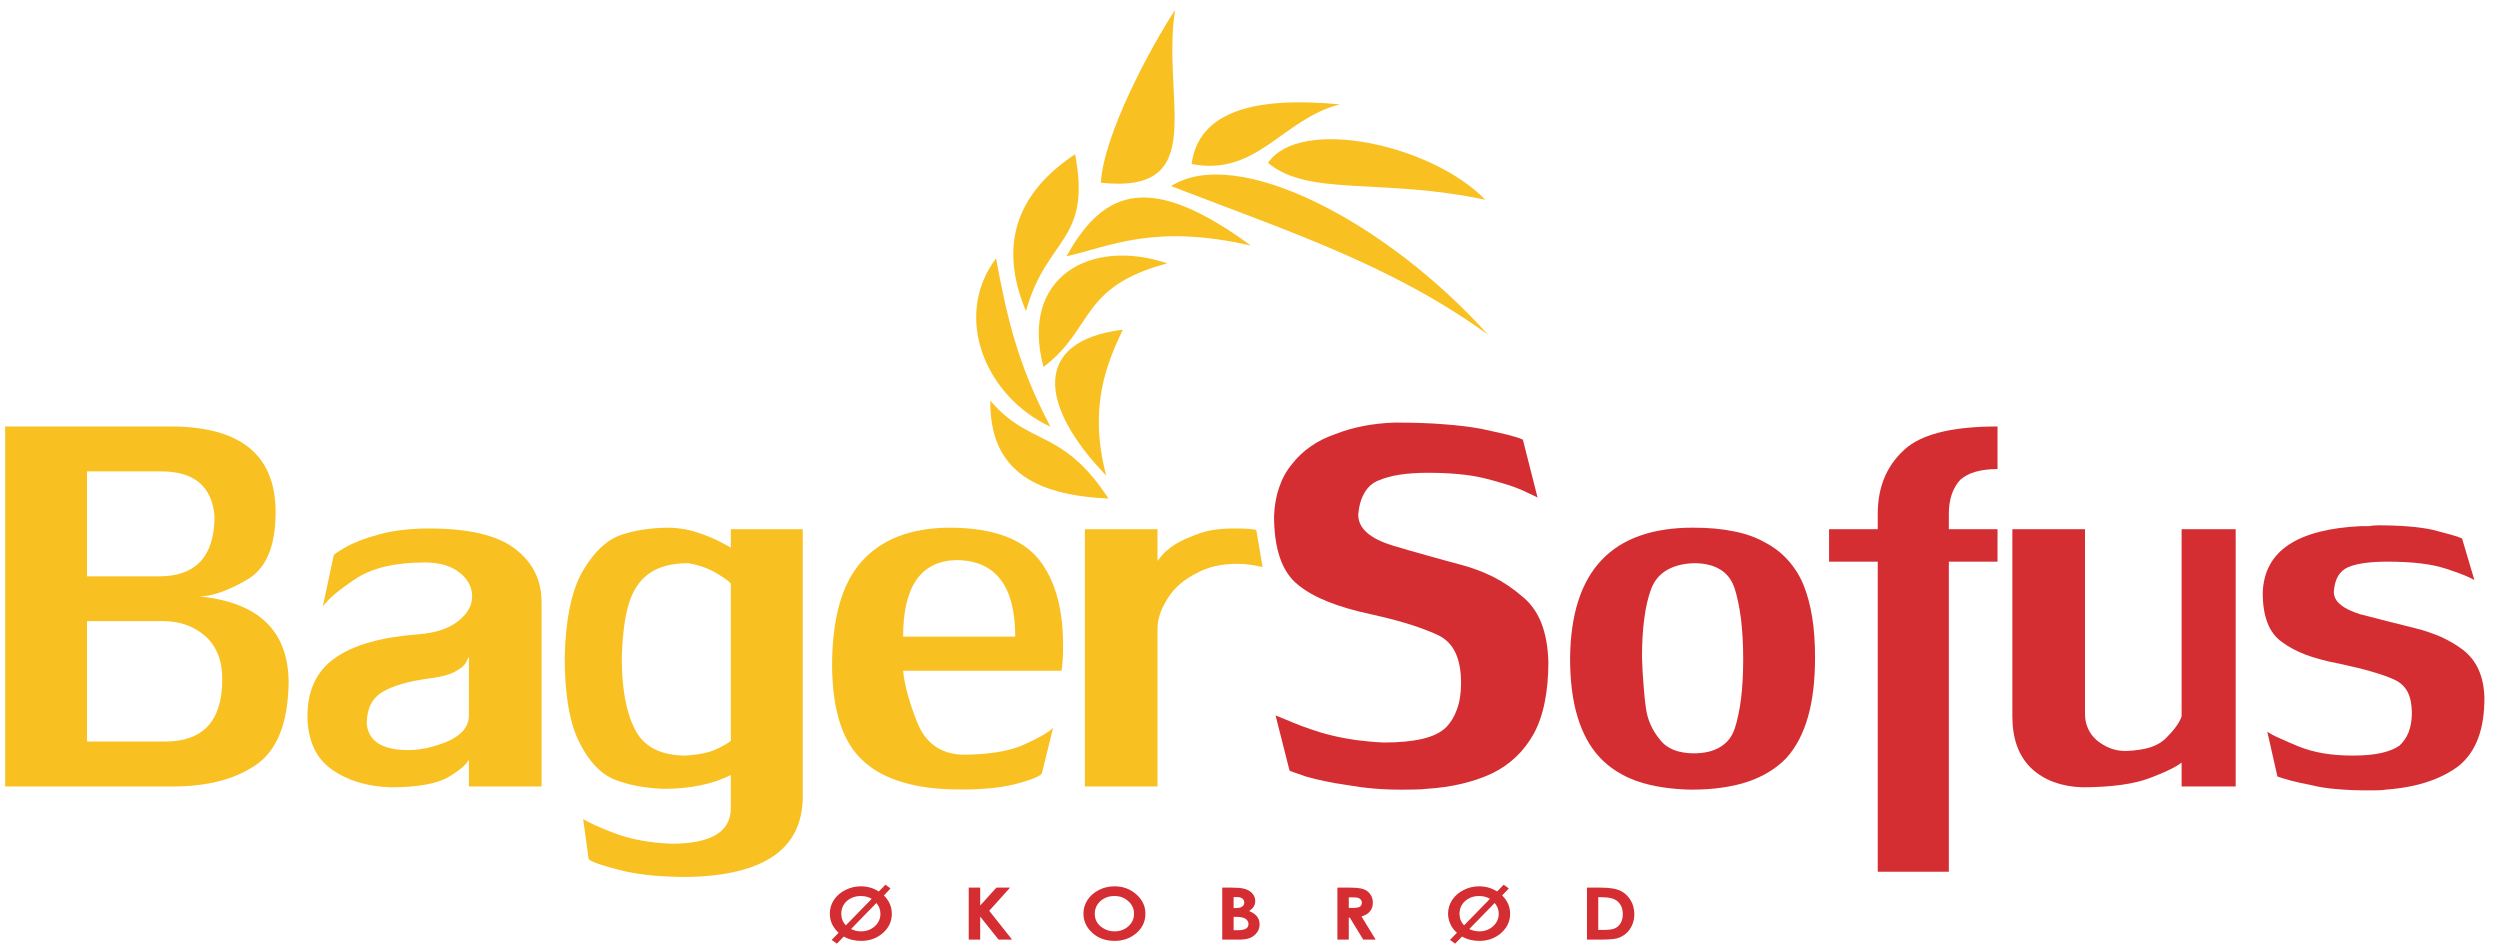 <?xml version="1.0" encoding="UTF-8"?>
<svg xmlns="http://www.w3.org/2000/svg" xmlns:xlink="http://www.w3.org/1999/xlink" width="121pt" height="46pt" viewBox="0 0 121 46" version="1.1">
<g id="surface1">
<path style=" stroke:none;fill-rule:evenodd;fill:rgb(97.6%,75.299%,12.9%);fill-opacity:1;" d="M 61.371 7.883 C 63.332 9.531 66.871 8.598 71.887 9.668 C 69.316 7.004 62.926 5.602 61.371 7.883 "/>
<path style=" stroke:none;fill-rule:evenodd;fill:rgb(97.6%,75.299%,12.9%);fill-opacity:1;" d="M 56.68 9.008 C 62.402 11.211 67.398 12.848 72.016 16.195 C 67.117 10.746 59.867 6.969 56.68 9.008 "/>
<path style=" stroke:none;fill-rule:evenodd;fill:rgb(97.6%,75.299%,12.9%);fill-opacity:1;" d="M 64.848 5.051 C 60.77 4.668 58.027 5.352 57.672 7.938 C 60.836 8.555 62.074 5.754 64.848 5.051 "/>
<path style=" stroke:none;fill-rule:evenodd;fill:rgb(97.6%,75.299%,12.9%);fill-opacity:1;" d="M 56.875 0.48 C 55.645 2.363 53.418 6.523 53.281 8.844 C 58.602 9.414 56.195 4.82 56.875 0.48 "/>
<path style=" stroke:none;fill-rule:evenodd;fill:rgb(97.6%,75.299%,12.9%);fill-opacity:1;" d="M 60.539 11.883 C 55.77 8.398 53.469 9.047 51.621 12.406 C 53.836 11.887 55.898 10.832 60.539 11.883 "/>
<path style=" stroke:none;fill-rule:evenodd;fill:rgb(97.6%,75.299%,12.9%);fill-opacity:1;" d="M 52.035 7.465 C 49.141 9.387 48.344 11.918 49.656 15.059 C 50.656 11.453 52.844 11.707 52.035 7.465 "/>
<path style=" stroke:none;fill-rule:evenodd;fill:rgb(97.6%,75.299%,12.9%);fill-opacity:1;" d="M 56.496 12.746 C 52.82 11.504 49.34 13.371 50.504 17.758 C 52.969 15.902 52.227 13.883 56.496 12.746 "/>
<path style=" stroke:none;fill-rule:evenodd;fill:rgb(97.6%,75.299%,12.9%);fill-opacity:1;" d="M 48.207 12.504 C 46.078 15.352 47.727 19.215 50.84 20.652 C 49.219 17.578 48.73 15.285 48.207 12.504 "/>
<path style=" stroke:none;fill-rule:evenodd;fill:rgb(97.6%,75.299%,12.9%);fill-opacity:1;" d="M 54.34 15.957 C 49.953 16.5 50.273 19.629 53.539 23.016 C 52.672 19.699 53.562 17.621 54.34 15.957 "/>
<path style=" stroke:none;fill-rule:evenodd;fill:rgb(97.6%,75.299%,12.9%);fill-opacity:1;" d="M 47.934 19.395 C 47.891 22.645 49.934 23.969 53.652 24.129 C 51.387 20.684 49.852 21.645 47.934 19.395 "/>
<path style=" stroke:none;fill-rule:nonzero;fill:rgb(97.6%,75.299%,12.9%);fill-opacity:1;" d="M 8.25 20.641 C 11.645 20.641 13.34 22.023 13.34 24.789 C 13.34 26.441 12.879 27.535 11.949 28.062 C 11.02 28.598 10.246 28.867 9.637 28.867 C 12.523 29.148 13.969 30.543 13.969 33.055 C 13.938 34.996 13.414 36.316 12.391 37.02 C 11.375 37.719 10.027 38.066 8.363 38.066 L 0.25 38.066 L 0.25 20.641 Z M 7.988 35.891 C 9.836 35.891 10.758 34.891 10.758 32.875 C 10.758 31.973 10.484 31.281 9.941 30.793 C 9.398 30.309 8.707 30.062 7.883 30.062 L 4.211 30.062 L 4.211 35.891 Z M 10.383 24.977 C 10.258 23.539 9.398 22.816 7.809 22.816 L 4.211 22.816 L 4.211 27.895 L 7.691 27.895 C 9.488 27.895 10.383 26.922 10.383 24.977 "/>
<path style=" stroke:none;fill-rule:nonzero;fill:rgb(97.6%,75.299%,12.9%);fill-opacity:1;" d="M 22.695 38.066 L 22.695 36.758 C 22.594 36.988 22.27 37.27 21.715 37.602 C 21.156 37.938 20.215 38.105 18.879 38.105 C 17.738 38.062 16.793 37.77 16.039 37.227 C 15.281 36.684 14.898 35.828 14.879 34.664 C 14.879 33.41 15.328 32.469 16.223 31.84 C 17.121 31.211 18.469 30.832 20.262 30.699 C 21.094 30.633 21.727 30.418 22.176 30.062 C 22.625 29.711 22.852 29.309 22.852 28.867 C 22.852 28.414 22.645 28.027 22.234 27.707 C 21.82 27.383 21.266 27.223 20.57 27.223 C 19.121 27.223 18 27.488 17.203 28.02 C 16.398 28.555 15.875 28.996 15.625 29.359 L 16.148 26.887 C 16.148 26.844 16.336 26.711 16.715 26.492 C 17.098 26.27 17.629 26.062 18.312 25.875 C 18.992 25.684 19.809 25.582 20.75 25.578 C 22.676 25.578 24.066 25.902 24.918 26.555 C 25.781 27.211 26.211 28.07 26.211 29.129 L 26.211 38.066 Z M 20.98 36.121 C 22.121 35.812 22.695 35.312 22.695 34.629 L 22.695 31.785 C 22.688 31.805 22.645 31.891 22.562 32.047 C 22.488 32.203 22.309 32.352 22.027 32.508 C 21.746 32.656 21.324 32.77 20.75 32.84 C 19.777 32.969 19.027 33.188 18.52 33.484 C 18.008 33.793 17.75 34.301 17.75 35.031 C 17.832 35.879 18.504 36.305 19.781 36.305 C 20.164 36.305 20.562 36.242 20.98 36.121 "/>
<path style=" stroke:none;fill-rule:nonzero;fill:rgb(97.6%,75.299%,12.9%);fill-opacity:1;" d="M 32.488 40.836 C 34.414 40.836 35.371 40.262 35.371 39.121 L 35.371 37.512 C 34.48 37.957 33.398 38.18 32.113 38.18 C 31.176 38.141 30.379 37.988 29.719 37.719 C 29.059 37.445 28.496 36.848 28.031 35.91 C 27.562 34.977 27.332 33.598 27.332 31.785 C 27.383 29.91 27.68 28.512 28.23 27.598 C 28.773 26.68 29.395 26.113 30.082 25.883 C 30.773 25.652 31.562 25.539 32.449 25.539 C 32.949 25.562 33.398 25.645 33.809 25.789 C 34.219 25.926 34.586 26.082 34.906 26.25 C 35.219 26.418 35.371 26.504 35.371 26.504 L 35.371 25.613 L 38.852 25.613 L 38.852 38.555 C 38.852 41.078 36.992 42.375 33.273 42.445 C 31.938 42.445 30.84 42.332 29.973 42.105 C 29.109 41.883 28.609 41.707 28.492 41.582 L 28.223 39.637 C 28.496 39.82 29.02 40.055 29.789 40.344 C 30.555 40.629 31.453 40.793 32.488 40.836 Z M 35.371 28.27 C 35.371 28.199 35.16 28.039 34.742 27.781 C 34.32 27.52 33.844 27.348 33.316 27.258 C 32.523 27.258 31.895 27.422 31.434 27.746 C 30.965 28.07 30.637 28.562 30.434 29.223 C 30.234 29.883 30.125 30.762 30.094 31.859 C 30.094 33.336 30.312 34.496 30.742 35.324 C 31.172 36.152 31.992 36.57 33.195 36.57 C 33.84 36.527 34.332 36.422 34.688 36.254 C 35.043 36.086 35.266 35.953 35.371 35.855 L 35.371 28.27 "/>
<path style=" stroke:none;fill-rule:nonzero;fill:rgb(97.6%,75.299%,12.9%);fill-opacity:1;" d="M 43.711 32.465 C 43.77 33.117 43.992 33.949 44.387 34.949 C 44.785 35.953 45.508 36.477 46.555 36.527 C 47.832 36.527 48.828 36.367 49.551 36.043 C 50.281 35.719 50.75 35.445 50.969 35.227 L 50.438 37.387 C 50.438 37.52 50.078 37.688 49.352 37.895 C 48.629 38.105 47.707 38.211 46.586 38.211 C 46.145 38.211 45.793 38.199 45.543 38.18 C 43.73 38.051 42.402 37.523 41.562 36.613 C 40.719 35.707 40.289 34.238 40.273 32.234 C 40.273 29.934 40.75 28.242 41.707 27.172 C 42.664 26.102 44.066 25.559 45.918 25.539 C 48.145 25.539 49.645 26.125 50.438 27.289 C 51.117 28.262 51.453 29.57 51.453 31.223 C 51.453 31.535 51.449 31.797 51.43 32.008 C 51.41 32.227 51.391 32.379 51.379 32.465 Z M 46.262 27.109 C 44.559 27.164 43.711 28.398 43.711 30.812 L 49.137 30.812 C 49.137 28.344 48.176 27.109 46.262 27.109 "/>
<path style=" stroke:none;fill-rule:nonzero;fill:rgb(97.6%,75.299%,12.9%);fill-opacity:1;" d="M 52.508 38.066 L 52.508 25.613 L 56.023 25.613 L 56.023 27.148 C 56.035 27.137 56.105 27.047 56.234 26.887 C 56.367 26.723 56.566 26.555 56.828 26.379 C 57.09 26.207 57.445 26.039 57.895 25.875 C 58.371 25.676 58.984 25.578 59.727 25.578 C 60.297 25.578 60.66 25.602 60.805 25.652 L 61.109 27.445 C 60.68 27.348 60.281 27.289 59.914 27.289 C 59.102 27.289 58.43 27.445 57.895 27.754 C 57.293 28.051 56.828 28.457 56.508 28.973 C 56.184 29.492 56.023 29.965 56.023 30.402 L 56.023 38.066 L 52.508 38.066 "/>
<path style=" stroke:none;fill-rule:nonzero;fill:rgb(83.099%,17.599%,19.6%);fill-opacity:1;" d="M 65.738 24.902 C 65.738 25.238 65.879 25.531 66.156 25.777 C 66.434 26.027 66.844 26.23 67.387 26.398 C 67.945 26.566 68.5 26.73 69.051 26.879 C 69.598 27.035 70.152 27.184 70.715 27.336 C 71.277 27.484 71.797 27.684 72.285 27.926 C 72.77 28.176 73.219 28.477 73.633 28.832 C 74.062 29.168 74.379 29.602 74.598 30.145 C 74.809 30.68 74.922 31.316 74.941 32.047 C 74.941 32.758 74.883 33.398 74.766 33.977 C 74.652 34.559 74.473 35.074 74.23 35.523 C 73.742 36.387 73.07 37.02 72.211 37.434 C 71.781 37.637 71.293 37.805 70.766 37.93 C 70.227 38.062 69.648 38.141 69.031 38.18 C 68.883 38.199 68.699 38.211 68.496 38.211 C 68.281 38.219 68.039 38.219 67.762 38.219 C 66.863 38.219 66.004 38.141 65.18 37.992 C 64.785 37.938 64.426 37.875 64.09 37.801 C 63.758 37.73 63.461 37.656 63.199 37.582 C 62.934 37.488 62.742 37.418 62.609 37.375 C 62.48 37.332 62.41 37.301 62.41 37.281 L 61.738 34.629 C 61.738 34.629 61.809 34.652 61.938 34.707 C 62.074 34.766 62.281 34.852 62.562 34.965 C 62.824 35.074 63.117 35.188 63.434 35.293 C 63.754 35.406 64.094 35.508 64.469 35.598 C 64.859 35.691 65.266 35.77 65.68 35.824 C 66.094 35.879 66.527 35.918 66.973 35.938 C 67.723 35.938 68.34 35.879 68.84 35.762 C 69.332 35.648 69.703 35.469 69.965 35.227 C 70.211 34.98 70.395 34.684 70.52 34.32 C 70.652 33.965 70.715 33.543 70.715 33.055 C 70.715 32.477 70.629 31.996 70.457 31.621 C 70.285 31.242 70.023 30.961 69.668 30.773 C 69.332 30.605 68.883 30.434 68.328 30.25 C 67.766 30.07 67.105 29.895 66.34 29.727 C 65.555 29.559 64.867 29.359 64.289 29.129 C 63.703 28.898 63.215 28.625 62.824 28.305 C 62.43 27.988 62.137 27.551 61.949 26.992 C 61.758 26.438 61.664 25.766 61.664 24.977 C 61.684 24.473 61.766 24.008 61.914 23.582 C 62.055 23.164 62.262 22.789 62.523 22.473 C 62.785 22.137 63.09 21.844 63.445 21.602 C 63.797 21.355 64.188 21.164 64.617 21.016 C 65.047 20.844 65.496 20.715 65.977 20.621 C 66.449 20.527 66.957 20.473 67.496 20.453 C 68.395 20.453 69.195 20.477 69.887 20.535 C 70.582 20.586 71.18 20.66 71.688 20.754 C 72.191 20.863 72.613 20.957 72.953 21.039 C 73.289 21.125 73.539 21.199 73.707 21.277 L 74.418 24.082 C 74.418 24.082 74.359 24.051 74.242 23.992 C 74.129 23.938 73.949 23.855 73.707 23.742 C 73.465 23.633 73.184 23.527 72.871 23.434 C 72.551 23.332 72.211 23.238 71.836 23.145 C 71.445 23.051 71.02 22.984 70.57 22.945 C 70.117 22.902 69.629 22.883 69.105 22.883 C 68.602 22.883 68.152 22.914 67.754 22.973 C 67.359 23.035 67.012 23.129 66.711 23.258 C 66.434 23.371 66.207 23.562 66.047 23.844 C 65.879 24.117 65.777 24.473 65.738 24.902 "/>
<path style=" stroke:none;fill-rule:nonzero;fill:rgb(83.099%,17.599%,19.6%);fill-opacity:1;" d="M 81.941 25.539 C 82.668 25.539 83.324 25.594 83.902 25.715 C 84.484 25.824 84.988 26.008 85.418 26.25 C 85.848 26.473 86.223 26.762 86.535 27.109 C 86.852 27.461 87.102 27.859 87.289 28.305 C 87.477 28.773 87.617 29.297 87.711 29.883 C 87.805 30.465 87.848 31.109 87.848 31.824 C 87.848 32.926 87.738 33.879 87.508 34.691 C 87.281 35.492 86.934 36.16 86.465 36.684 C 85.98 37.188 85.363 37.57 84.602 37.832 C 83.84 38.086 82.93 38.219 81.863 38.219 C 80.855 38.199 79.984 38.066 79.246 37.812 C 78.512 37.555 77.902 37.168 77.414 36.645 C 76.949 36.141 76.594 35.492 76.355 34.703 C 76.113 33.91 75.992 32.965 75.992 31.859 C 76.012 29.746 76.52 28.164 77.508 27.117 C 78.5 26.062 79.977 25.539 81.941 25.539 Z M 79.473 31.824 C 79.492 32.363 79.516 32.84 79.555 33.25 C 79.586 33.656 79.621 33.992 79.66 34.254 C 79.695 34.535 79.77 34.801 79.883 35.062 C 79.996 35.32 80.145 35.562 80.332 35.785 C 80.5 36.012 80.727 36.18 81 36.293 C 81.281 36.402 81.602 36.461 81.977 36.461 C 82.5 36.461 82.93 36.359 83.262 36.152 C 83.598 35.953 83.828 35.656 83.961 35.262 C 84.09 34.871 84.191 34.391 84.266 33.828 C 84.332 33.27 84.371 32.625 84.371 31.898 C 84.371 31.188 84.332 30.543 84.266 29.969 C 84.191 29.398 84.09 28.906 83.961 28.492 C 83.828 28.082 83.598 27.77 83.262 27.566 C 82.93 27.359 82.5 27.258 81.977 27.258 C 81.453 27.277 81.02 27.391 80.668 27.598 C 80.32 27.801 80.07 28.102 79.922 28.492 C 79.77 28.887 79.66 29.359 79.586 29.922 C 79.508 30.477 79.473 31.109 79.473 31.824 "/>
<path style=" stroke:none;fill-rule:nonzero;fill:rgb(83.099%,17.599%,19.6%);fill-opacity:1;" d="M 90.883 42.191 L 90.883 27.184 L 88.527 27.184 L 88.527 25.613 L 90.883 25.613 L 90.883 24.867 C 90.883 23.488 91.371 22.41 92.344 21.617 C 93.191 20.965 94.637 20.641 96.68 20.641 L 96.68 22.703 C 95.859 22.703 95.262 22.879 94.879 23.219 C 94.512 23.617 94.324 24.168 94.324 24.867 L 94.324 25.613 L 96.68 25.613 L 96.68 27.184 L 94.324 27.184 L 94.324 42.191 L 90.883 42.191 "/>
<path style=" stroke:none;fill-rule:nonzero;fill:rgb(83.099%,17.599%,19.6%);fill-opacity:1;" d="M 100.914 34.551 C 100.914 34.812 100.965 35.051 101.059 35.258 C 101.152 35.469 101.289 35.656 101.477 35.824 C 101.68 35.992 101.898 36.121 102.129 36.211 C 102.359 36.305 102.613 36.348 102.895 36.348 C 103.363 36.328 103.758 36.273 104.086 36.168 C 104.41 36.062 104.672 35.898 104.879 35.676 C 105.086 35.469 105.246 35.281 105.359 35.113 C 105.477 34.945 105.551 34.797 105.59 34.664 L 105.59 25.613 L 108.207 25.613 L 108.207 38.066 L 105.59 38.066 L 105.59 36.906 C 105.477 37 105.289 37.113 105.035 37.238 C 104.773 37.371 104.449 37.508 104.055 37.656 C 103.664 37.805 103.188 37.918 102.633 37.992 C 102.078 38.066 101.457 38.105 100.766 38.105 C 100.258 38.086 99.805 38 99.395 37.848 C 98.98 37.695 98.613 37.469 98.297 37.168 C 97.996 36.871 97.773 36.516 97.621 36.098 C 97.473 35.688 97.398 35.207 97.398 34.664 L 97.398 25.613 L 100.914 25.613 L 100.914 34.551 "/>
<path style=" stroke:none;fill-rule:nonzero;fill:rgb(83.099%,17.599%,19.6%);fill-opacity:1;" d="M 112.957 28.645 C 112.957 28.887 113.066 29.094 113.285 29.266 C 113.496 29.449 113.816 29.598 114.227 29.727 C 114.656 29.84 115.094 29.953 115.543 30.066 C 115.984 30.176 116.434 30.289 116.883 30.402 C 117.332 30.512 117.75 30.656 118.141 30.824 C 118.527 31 118.883 31.207 119.203 31.449 C 119.539 31.711 119.793 32.027 119.961 32.406 C 120.137 32.793 120.23 33.242 120.246 33.766 C 120.246 34.535 120.148 35.188 119.941 35.734 C 119.738 36.277 119.426 36.723 119.016 37.059 C 118.602 37.375 118.105 37.637 117.52 37.832 C 116.934 38.031 116.246 38.16 115.461 38.219 C 115.367 38.234 115.25 38.25 115.102 38.25 C 114.949 38.254 114.77 38.254 114.562 38.254 C 114.039 38.254 113.547 38.234 113.086 38.191 C 112.625 38.156 112.207 38.086 111.836 37.992 C 111.441 37.918 111.109 37.844 110.848 37.773 C 110.582 37.699 110.375 37.637 110.227 37.582 L 109.738 35.414 C 109.871 35.508 110.062 35.613 110.32 35.723 C 110.574 35.844 110.879 35.973 111.234 36.121 C 111.609 36.273 112.016 36.387 112.449 36.461 C 112.887 36.535 113.367 36.57 113.891 36.57 C 114.434 36.57 114.895 36.527 115.27 36.441 C 115.645 36.355 115.93 36.234 116.137 36.086 C 116.32 35.918 116.473 35.699 116.578 35.438 C 116.676 35.176 116.734 34.871 116.734 34.516 C 116.734 34.102 116.664 33.766 116.535 33.5 C 116.395 33.238 116.191 33.039 115.91 32.906 C 115.352 32.645 114.453 32.383 113.219 32.121 C 112.621 32.008 112.09 31.867 111.621 31.699 C 111.16 31.523 110.77 31.316 110.449 31.074 C 110.133 30.852 109.895 30.539 109.746 30.145 C 109.59 29.746 109.516 29.262 109.516 28.68 C 109.555 27.672 109.969 26.906 110.77 26.367 C 111.566 25.84 112.73 25.539 114.266 25.465 C 114.32 25.465 114.383 25.465 114.457 25.465 C 114.527 25.465 114.602 25.465 114.676 25.465 C 114.77 25.445 114.852 25.434 114.926 25.434 C 114.992 25.426 115.051 25.426 115.09 25.426 C 116.211 25.426 117.105 25.5 117.781 25.652 C 118.117 25.746 118.402 25.82 118.641 25.883 C 118.879 25.949 119.051 26.008 119.164 26.062 L 119.762 28.082 C 119.648 28.008 119.477 27.922 119.238 27.828 C 119.004 27.734 118.715 27.633 118.379 27.523 C 118.023 27.41 117.613 27.32 117.137 27.266 C 116.672 27.211 116.137 27.184 115.535 27.184 C 115.145 27.184 114.789 27.203 114.477 27.246 C 114.16 27.285 113.891 27.352 113.664 27.445 C 113.441 27.539 113.273 27.691 113.156 27.891 C 113.043 28.094 112.977 28.344 112.957 28.645 "/>
<path style=" stroke:none;fill-rule:nonzero;fill:rgb(83.099%,17.599%,19.6%);fill-opacity:1;" d="M 42.781 43.34 C 43.035 43.59 43.164 43.887 43.164 44.227 C 43.164 44.594 43.02 44.906 42.73 45.16 C 42.438 45.414 42.086 45.539 41.676 45.539 C 41.363 45.539 41.082 45.469 40.84 45.328 L 40.504 45.672 L 40.254 45.492 L 40.59 45.145 C 40.453 45.027 40.352 44.887 40.273 44.727 C 40.199 44.566 40.164 44.395 40.164 44.219 C 40.164 43.98 40.23 43.758 40.363 43.555 C 40.496 43.355 40.68 43.195 40.914 43.078 C 41.148 42.957 41.398 42.898 41.668 42.898 C 41.98 42.898 42.27 42.98 42.535 43.148 L 42.855 42.82 L 43.102 43 Z M 40.941 44.785 L 42.191 43.504 C 42.043 43.414 41.867 43.367 41.664 43.367 C 41.398 43.367 41.172 43.449 40.988 43.609 C 40.809 43.773 40.719 43.977 40.719 44.227 C 40.719 44.449 40.793 44.637 40.941 44.785 Z M 42.418 43.703 L 41.191 44.965 C 41.336 45.039 41.496 45.078 41.676 45.078 C 41.934 45.078 42.156 44.996 42.34 44.832 C 42.523 44.668 42.613 44.465 42.613 44.227 C 42.613 44.031 42.547 43.859 42.418 43.703 Z M 46.887 42.961 L 47.441 42.961 L 47.441 43.828 L 48.227 42.961 L 48.887 42.961 L 47.879 44.082 L 48.984 45.477 L 48.332 45.477 L 47.441 44.363 L 47.441 45.477 L 46.887 45.477 Z M 53.941 42.898 C 54.352 42.898 54.703 43.027 54.996 43.285 C 55.289 43.543 55.438 43.855 55.438 44.227 C 55.438 44.594 55.293 44.906 55.004 45.16 C 54.711 45.414 54.359 45.539 53.945 45.539 C 53.516 45.539 53.152 45.41 52.867 45.148 C 52.582 44.887 52.438 44.578 52.438 44.219 C 52.438 43.98 52.504 43.758 52.637 43.555 C 52.77 43.355 52.953 43.195 53.188 43.074 C 53.422 42.957 53.672 42.898 53.941 42.898 Z M 53.938 43.367 C 53.672 43.367 53.445 43.449 53.266 43.609 C 53.082 43.773 52.988 43.977 52.988 44.227 C 52.988 44.508 53.105 44.727 53.336 44.887 C 53.512 45.016 53.715 45.078 53.945 45.078 C 54.207 45.078 54.43 44.996 54.613 44.832 C 54.797 44.668 54.887 44.465 54.887 44.227 C 54.887 43.984 54.797 43.781 54.609 43.617 C 54.426 43.449 54.203 43.367 53.938 43.367 Z M 59.156 45.477 L 59.156 42.961 L 59.613 42.961 C 59.875 42.961 60.066 42.977 60.188 43.008 C 60.363 43.047 60.5 43.121 60.602 43.23 C 60.703 43.336 60.754 43.465 60.754 43.613 C 60.754 43.707 60.73 43.793 60.684 43.871 C 60.641 43.949 60.562 44.023 60.457 44.094 C 60.633 44.164 60.762 44.254 60.844 44.363 C 60.926 44.469 60.965 44.598 60.965 44.742 C 60.965 44.887 60.922 45.016 60.84 45.129 C 60.754 45.246 60.648 45.332 60.516 45.391 C 60.383 45.449 60.199 45.477 59.969 45.477 Z M 59.707 43.418 L 59.707 43.949 L 59.828 43.949 C 59.961 43.949 60.059 43.926 60.125 43.875 C 60.191 43.828 60.223 43.762 60.223 43.676 C 60.223 43.598 60.191 43.535 60.129 43.488 C 60.07 43.441 59.977 43.418 59.848 43.418 Z M 59.707 44.375 L 59.707 45.023 L 59.844 45.023 C 60.074 45.023 60.227 44.996 60.305 44.945 C 60.387 44.895 60.426 44.824 60.426 44.727 C 60.426 44.617 60.379 44.535 60.285 44.469 C 60.191 44.406 60.039 44.375 59.82 44.375 Z M 64.73 42.961 L 65.312 42.961 C 65.633 42.961 65.859 42.988 65.996 43.035 C 66.133 43.086 66.238 43.168 66.324 43.285 C 66.406 43.398 66.445 43.535 66.445 43.691 C 66.445 43.859 66.402 43.996 66.309 44.105 C 66.219 44.219 66.082 44.301 65.898 44.359 L 66.582 45.477 L 65.98 45.477 L 65.332 44.414 L 65.281 44.414 L 65.281 45.477 L 64.73 45.477 Z M 65.281 43.945 L 65.453 43.945 C 65.629 43.945 65.75 43.926 65.816 43.887 C 65.879 43.844 65.914 43.781 65.914 43.688 C 65.914 43.633 65.898 43.586 65.863 43.543 C 65.832 43.504 65.789 43.477 65.734 43.457 C 65.68 43.438 65.578 43.43 65.43 43.43 L 65.281 43.43 Z M 72.703 43.34 C 72.961 43.59 73.09 43.887 73.09 44.227 C 73.09 44.594 72.941 44.906 72.652 45.16 C 72.363 45.414 72.012 45.539 71.598 45.539 C 71.285 45.539 71.008 45.469 70.762 45.328 L 70.426 45.672 L 70.18 45.492 L 70.516 45.145 C 70.379 45.027 70.273 44.887 70.199 44.727 C 70.125 44.566 70.086 44.395 70.086 44.219 C 70.086 43.98 70.156 43.758 70.289 43.555 C 70.422 43.355 70.605 43.195 70.84 43.078 C 71.07 42.957 71.324 42.898 71.594 42.898 C 71.902 42.898 72.195 42.98 72.461 43.148 L 72.777 42.82 L 73.027 43 Z M 70.863 44.785 L 72.113 43.504 C 71.965 43.414 71.789 43.367 71.59 43.367 C 71.32 43.367 71.098 43.449 70.914 43.609 C 70.73 43.773 70.641 43.977 70.641 44.227 C 70.641 44.449 70.715 44.637 70.863 44.785 Z M 72.344 43.703 L 71.113 44.965 C 71.262 45.039 71.422 45.078 71.598 45.078 C 71.859 45.078 72.082 44.996 72.262 44.832 C 72.445 44.668 72.539 44.465 72.539 44.227 C 72.539 44.031 72.473 43.859 72.344 43.703 Z M 76.809 42.961 L 77.461 42.961 C 77.883 42.961 78.195 43.008 78.398 43.098 C 78.602 43.188 78.77 43.336 78.902 43.539 C 79.035 43.746 79.102 43.98 79.102 44.254 C 79.102 44.449 79.062 44.625 78.988 44.789 C 78.914 44.953 78.812 45.086 78.684 45.195 C 78.551 45.301 78.41 45.375 78.258 45.418 C 78.109 45.457 77.844 45.477 77.469 45.477 L 76.809 45.477 Z M 77.355 43.426 L 77.355 45.008 L 77.613 45.008 C 77.863 45.008 78.047 44.984 78.156 44.934 C 78.273 44.883 78.363 44.801 78.438 44.68 C 78.508 44.562 78.543 44.418 78.543 44.242 C 78.543 43.977 78.457 43.77 78.285 43.621 C 78.133 43.488 77.887 43.426 77.543 43.426 L 77.355 43.426 "/>
</g>
</svg>
